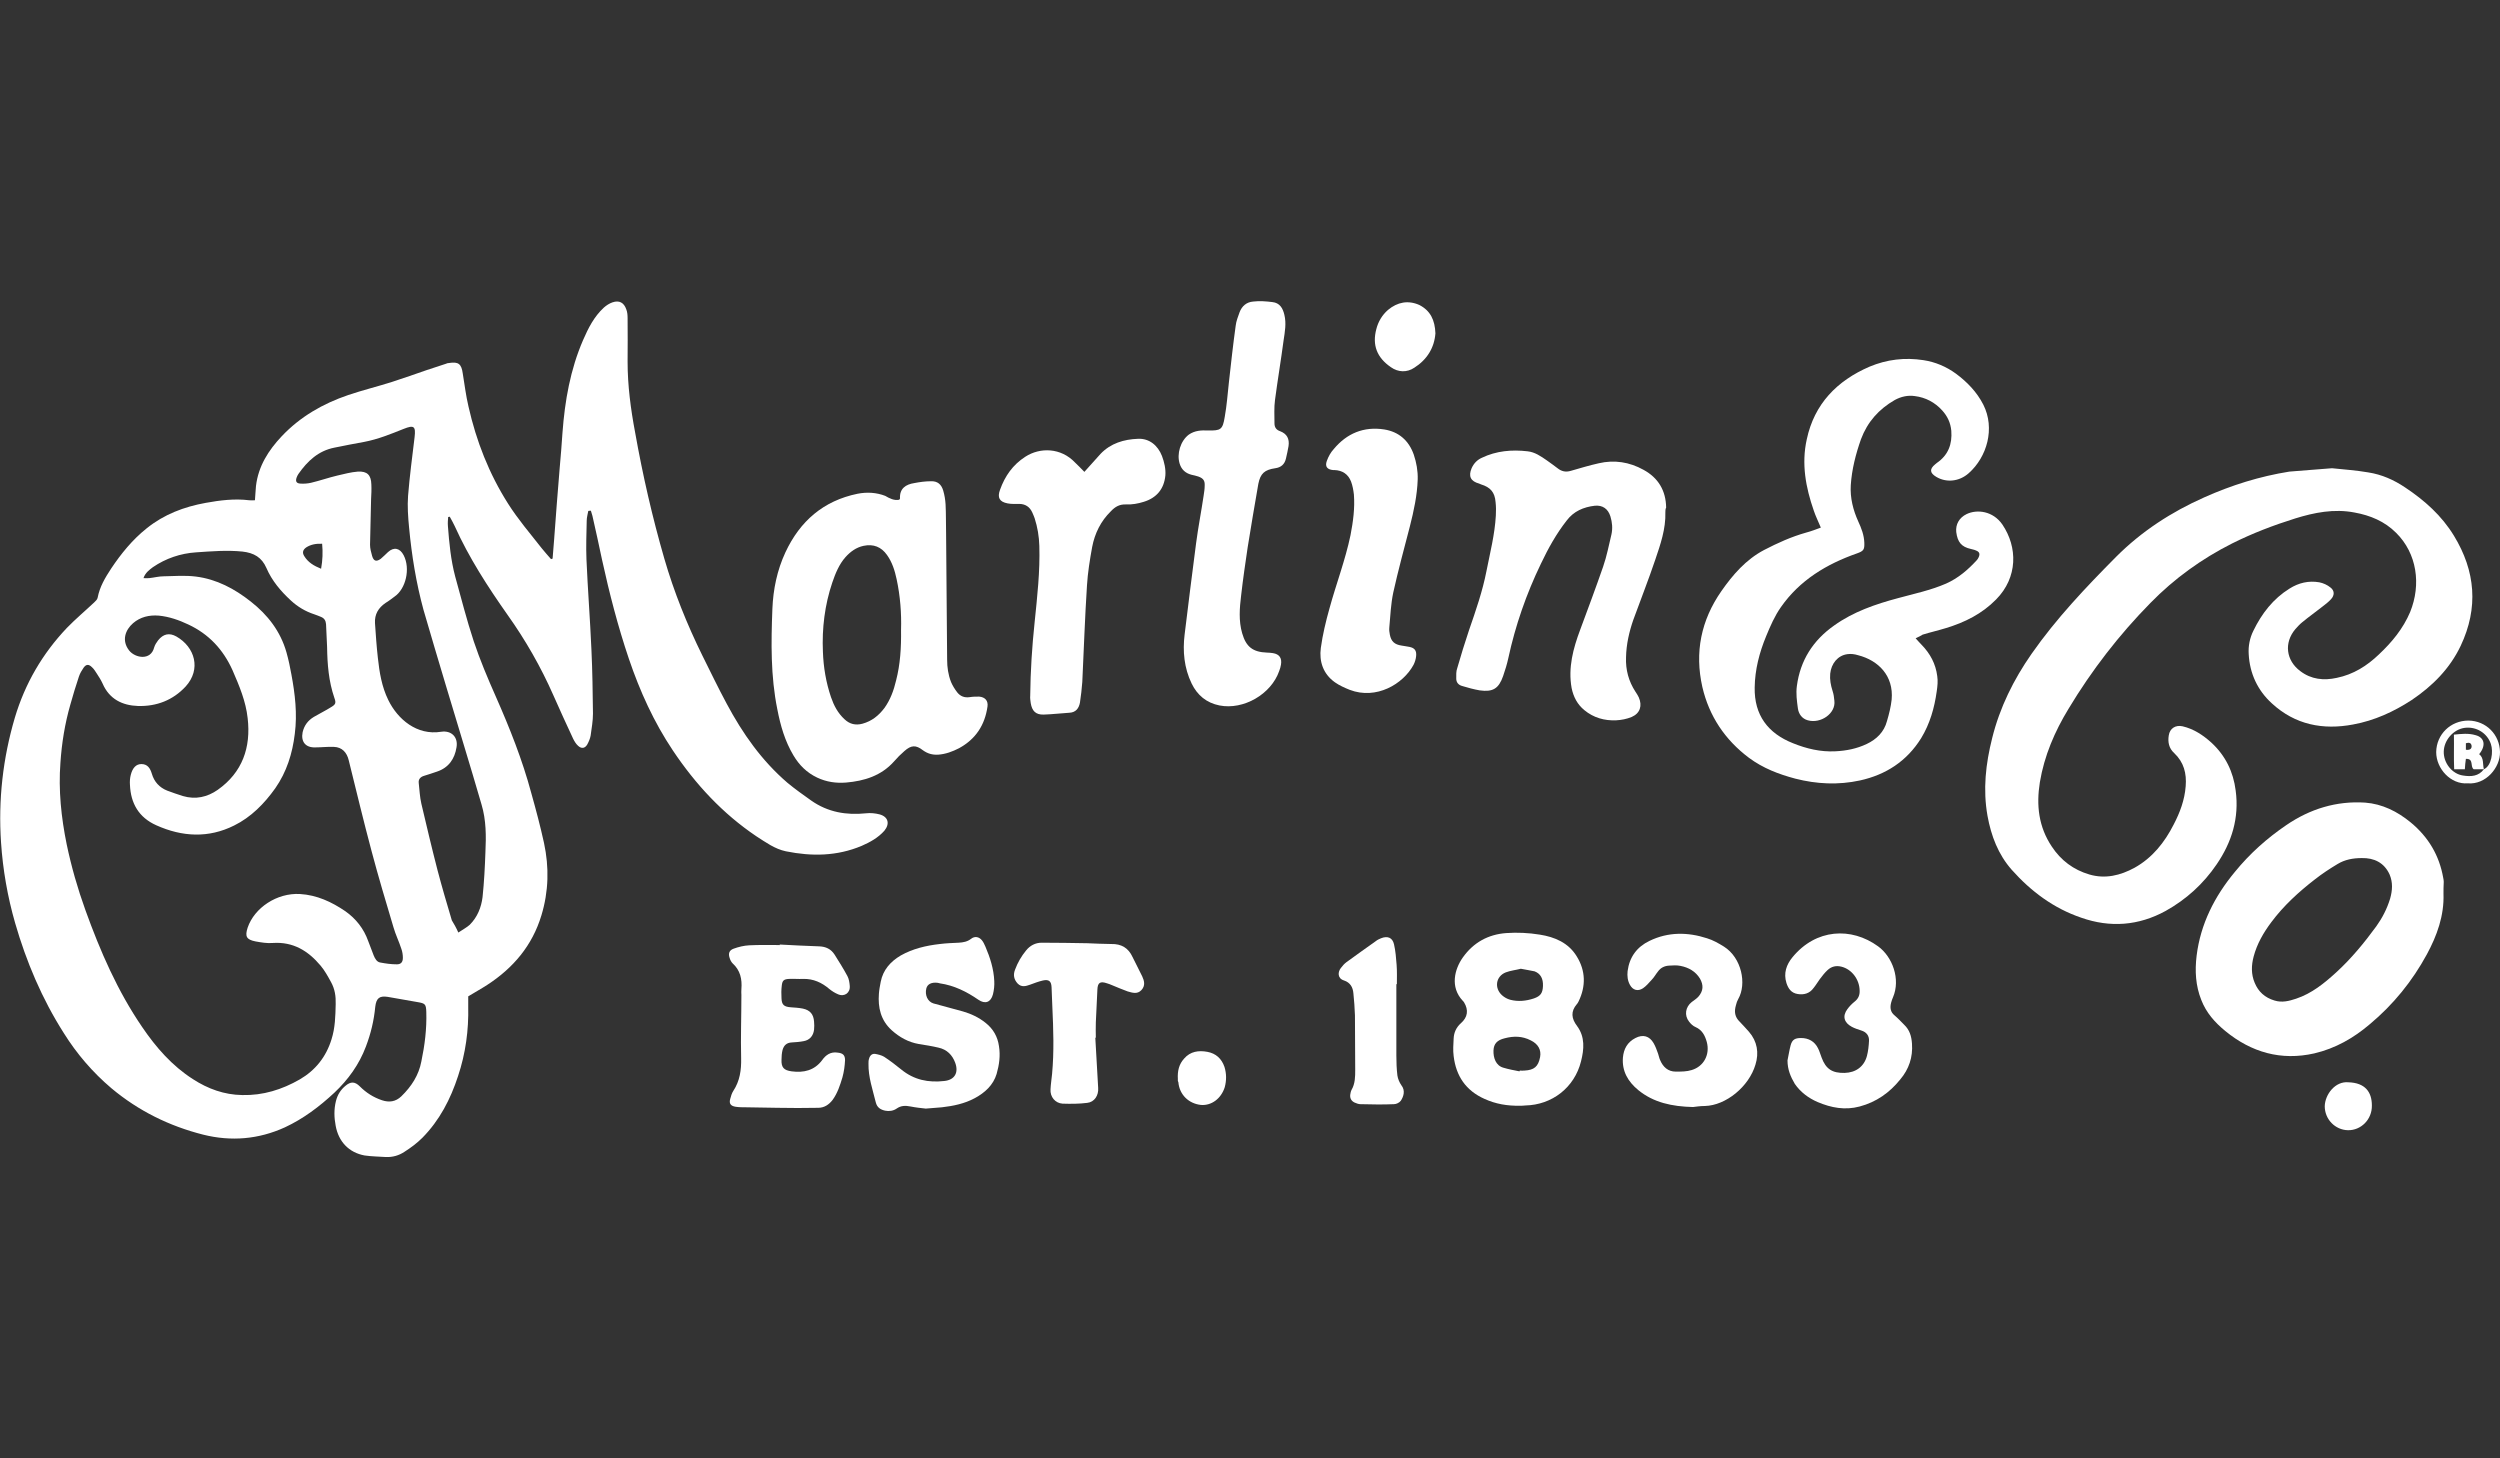 <?xml version="1.0" encoding="utf-8"?>
<!-- Generator: $$$/GeneralStr/196=Adobe Illustrator 27.6.0, SVG Export Plug-In . SVG Version: 6.00 Build 0)  -->
<svg version="1.1" id="Ebene_1" xmlns="http://www.w3.org/2000/svg" xmlns:xlink="http://www.w3.org/1999/xlink" x="0px" y="0px"
	 viewBox="0 0 960 560" style="enable-background:new 0 0 960 560;" xml:space="preserve">
<rect x="0" y="0" width="960" height="560" fill="#333333" stroke="none"/>
<style type="text/css">
	.st0{fill:#FFFFFF;}
</style>
<g>
	<path class="st0" d="M225.9,196.2c-0.2,1.2-0.6,2.5-0.6,3.7c-0.1,5-0.3,10-0.1,14.9c0.5,11.5,1.4,23,1.9,34.5
		c0.4,8.3,0.5,16.5,0.6,24.7c0,2.8-0.5,5.6-0.9,8.5c-0.2,1.1-0.7,2.3-1.3,3.4c-0.9,1.5-2.2,1.7-3.5,0.5c-0.8-0.7-1.4-1.7-1.9-2.7
		c-2.6-5.5-5.1-11.1-7.6-16.7c-4.8-10.9-10.7-21.2-17.6-30.9c-7.6-10.8-14.8-21.9-20.3-34.1c-0.6-1.2-1.2-2.4-1.9-3.6
		c-0.2,0.1-0.4,0.1-0.6,0.1c-0.1,1.1-0.2,2.3-0.1,3.5c0.5,6.5,1.1,13,2.8,19.4c2.3,8.3,4.4,16.6,7.1,24.8c2.4,7.2,5.4,14.3,8.5,21.3
		c5.3,12,10.2,24.3,13.6,37c1.8,6.4,3.5,12.8,4.9,19.2c2,9.3,1.8,18.6-1,27.8c-3.5,11.6-10.8,20.2-20.8,26.7
		c-2.3,1.5-4.7,2.8-7.3,4.4c0,1.1,0,2.5,0,3.9c0.2,9.1-1,18-3.9,26.7c-2.9,8.9-7.1,17-13.7,23.7c-2.1,2.1-4.4,3.8-6.9,5.4
		c-2.1,1.4-4.5,2.1-7.1,2c-2.7-0.2-5.5-0.2-8.2-0.6c-6-1.1-10-5.3-11.1-11.4c-0.6-3.1-0.7-6.3,0.1-9.5c0.6-2.4,1.8-4.3,3.6-5.8
		c2.1-1.8,3.7-1.7,5.6,0.2c2.4,2.4,5.2,4.2,8.5,5.3c2.7,0.9,5.2,0.6,7.4-1.5c3.9-3.8,6.7-8.1,7.7-13.4c1.3-6.2,2.1-12.5,1.9-19
		c-0.1-3-0.4-3.3-3.4-3.8c-3.8-0.7-7.6-1.3-11.4-2c-3.2-0.5-4.4,0.5-4.8,3.8c-0.5,5.3-1.7,10.3-3.6,15.3
		c-2.6,6.9-6.8,12.7-12.1,17.7c-5.7,5.3-11.9,10-19,13.3c-10.1,4.6-20.6,5.5-31.4,2.8c-13-3.3-24.8-9.1-35.2-17.8
		c-7.2-6.1-13.3-13.2-18.3-21.2c-8.4-13.2-14.4-27.4-18.7-42.3c-2.9-10.1-4.7-20.4-5.4-30.9c-1.1-16.3,0.7-32.3,5.3-47.9
		c3.9-13.1,10.6-24.6,20-34.5c3.3-3.4,7-6.5,10.5-9.8c0.5-0.5,1.2-1.1,1.3-1.8c0.8-4.2,2.9-7.7,5.2-11.2c3.8-5.7,8.2-11.1,13.6-15.4
		c6.7-5.4,14.4-8.3,22.7-9.8c5.5-1,11.1-1.7,16.7-1c0.7,0.1,1.3,0,2.2,0c0.2-2,0.2-3.8,0.4-5.5c0.9-7.6,4.8-13.7,9.9-19.1
		c7.1-7.5,15.8-12.5,25.5-15.8c5.6-1.9,11.4-3.3,17-5.1c4.4-1.4,8.8-3,13.2-4.5c2.4-0.8,4.9-1.6,7.3-2.4c0.4-0.2,0.8-0.3,1.2-0.3
		c3.7-0.6,4.8,0.4,5.3,4c0.7,4.2,1.2,8.5,2.2,12.7c3,13.3,7.9,25.8,15.2,37.3c3.8,6,8.5,11.5,12.9,17.1c1.1,1.4,2.4,2.8,3.6,4.2
		c0.2-0.1,0.4-0.1,0.6-0.2c0.2-2.5,0.4-5,0.6-7.5c0.7-9,1.3-18,2.1-27c0.4-4.6,0.8-9.2,1.1-13.9c0.9-12.2,3-24.2,7.9-35.5
		c2-4.6,4.2-9,8-12.5c0.9-0.8,2.1-1.6,3.3-2c2.6-0.9,4.4,0.1,5.3,2.7c0.4,1,0.5,2.2,0.5,3.3c0.1,5.6,0,11.2,0,16.8
		c0,9.1,1.2,18.2,2.9,27.2c2.9,16.3,6.6,32.5,11.2,48.4c3.7,12.8,8.7,25.2,14.6,37.2c3.1,6.2,6.1,12.5,9.4,18.6
		c6.1,11.4,13.4,21.8,23.3,30.3c2.9,2.4,6,4.6,9.1,6.8c6.4,4.5,13.5,5.7,21.1,4.9c1.7-0.2,3.5,0,5.1,0.4c3.4,0.9,4.1,3.6,1.9,6.3
		c-2.4,2.7-5.5,4.4-8.7,5.8c-9.5,4-19.2,4.1-29.1,2.1c-4.3-0.9-7.8-3.5-11.4-5.8c-12.9-8.7-23.3-19.9-32-32.9
		c-7.3-10.9-12.7-22.8-16.9-35.2c-4.2-12.4-7.5-25.2-10.3-38c-1.2-5.6-2.4-11.3-3.7-16.9c-0.2-0.7-0.4-1.3-0.6-2
		C226.3,196.1,226.1,196.2,225.9,196.2z M55.1,222c0.8,0,1.5,0.1,2.2,0c1.9-0.2,3.7-0.7,5.6-0.7c4.1-0.1,8.3-0.4,12.3,0.1
		c8,1,14.9,4.7,21.1,9.6c6.5,5.1,11.4,11.4,13.7,19.5c0.8,2.8,1.4,5.7,1.9,8.5c1.4,7.5,2.3,15.1,1.3,22.8
		c-0.9,7.5-3.1,14.6-7.5,20.9c-4.2,5.9-9.3,11.1-15.8,14.3c-9.8,4.9-19.9,4.4-29.9-0.1c-6.7-3-9.8-8.4-10.1-15.5
		c-0.1-1.3,0-2.6,0.3-3.8c0.7-2.8,2.1-4.2,4.1-4.2c2.4,0,3.4,1.7,4,3.7c0.9,3.1,2.9,5.3,5.9,6.5c2,0.8,4,1.4,6.1,2.1
		c4.8,1.4,9.3,0.4,13.3-2.4c9.5-6.7,12.8-16.3,11.5-27.5c-0.7-6.5-3.2-12.4-5.8-18.4c-3.6-8-9.1-13.9-17-17.6
		c-3.6-1.7-7.3-3-11.3-3.4c-3.7-0.3-7.1,0.5-9.9,2.9c-3,2.6-4.5,6.7-1.5,10.5c2.3,2.9,8.3,4,9.6-1.2c0.3-1,0.9-1.9,1.5-2.7
		c2-2.5,4.3-3,7-1.5c7.2,4.1,9.6,12.6,3.6,19.2c-4.9,5.3-11.2,7.7-18.3,7.5c-6-0.2-11-2.6-13.6-8.6c-0.6-1.3-1.4-2.6-2.2-3.8
		c-0.6-0.9-1.1-1.8-1.9-2.5c-1.2-1.2-2.2-1.2-3.2,0.2c-0.7,1-1.4,2.2-1.8,3.4c-1.2,3.6-2.3,7.2-3.3,10.8c-2.1,7.3-3.3,14.8-3.8,22.3
		c-0.8,10.5,0.3,21,2.4,31.3c1.8,8.6,4.2,17,7.2,25.3c5.7,15.8,12.3,31,21.8,44.9c5.3,7.8,11.5,14.9,19.5,20c5.7,3.7,12,6,18.9,6.1
		c8,0.2,15.3-2.1,22.1-6c6-3.5,10.1-8.6,12.2-15.4c1.4-4.4,1.5-8.9,1.6-13.5c0.1-3-0.3-5.8-1.8-8.5c-1.2-2.2-2.4-4.4-4-6.3
		c-4.8-5.7-10.5-9.2-18.3-8.7c-2.2,0.2-4.5-0.2-6.7-0.6c-3.5-0.7-4.1-1.9-3-5.3c2.6-7.6,11.2-13.4,20.1-12.9
		c6.5,0.4,12.1,3,17.4,6.6c4.1,2.9,7.1,6.7,8.8,11.5c0.7,1.9,1.4,3.7,2.1,5.5c0.5,1.2,1.2,2.5,2.5,2.7c2.1,0.4,4.2,0.7,6.4,0.7
		c1.6,0,2.3-0.9,2.3-2.5c0-1.2-0.2-2.4-0.6-3.5c-0.9-2.8-2.2-5.4-3-8.2c-2.9-9.7-5.8-19.4-8.4-29.2c-3.1-11.6-5.9-23.3-8.8-35
		c-0.7-2.9-2.5-5-5.7-5.1c-2.4-0.1-4.8,0.2-7.2,0.2c-3.7,0.1-5.5-2.2-4.8-5.8c0.6-2.6,2-4.5,4.3-5.9c2.2-1.3,4.5-2.4,6.7-3.8
		c1.7-1,1.9-1.6,1.2-3.5c-2.2-6.4-2.7-12.9-2.8-19.6c-0.1-2.9-0.3-5.8-0.4-8.7c-0.1-1.4-0.7-2.3-1.9-2.8c-0.9-0.4-1.8-0.7-2.6-1
		c-3.4-1.1-6.4-2.9-9-5.3c-3.9-3.6-7.3-7.6-9.4-12.5c-1.8-4.1-4.8-5.8-9.2-6.3c-5.9-0.6-11.9-0.1-17.8,0.3c-6,0.4-11.6,2.3-16.6,5.7
		C57.4,218.8,55.8,219.9,55.1,222z M176,358.1c1.8-1.2,3.3-2,4.4-3c2.9-2.9,4.4-6.6,4.9-10.6c0.6-5.7,0.9-11.5,1.1-17.2
		c0.3-6.2,0.3-12.4-1.5-18.4c-4.4-15.2-9.1-30.3-13.6-45.4c-2.9-9.8-5.9-19.6-8.7-29.4c-2.8-10.3-4.5-20.8-5.5-31.4
		c-0.4-4.1-0.7-8.3-0.4-12.3c0.6-7.5,1.6-15,2.5-22.5c0.5-4.2-0.2-4.8-4.2-3.2c-5,2-9.9,4-15.2,5c-3.8,0.7-7.6,1.4-11.4,2.2
		c-6.1,1.2-10.3,5.1-13.8,10.1c-0.3,0.4-0.5,0.9-0.7,1.4c-0.5,1.4-0.1,2.2,1.4,2.3c1.3,0.1,2.8,0,4.1-0.3c3.4-0.8,6.8-2,10.2-2.8
		c2.6-0.6,5.2-1.3,7.8-1.5c3.6-0.2,5.1,1.3,5.2,4.9c0.1,1.9,0,3.8-0.1,5.7c-0.1,5.8-0.3,11.7-0.4,17.5c0,1.4,0.4,2.9,0.8,4.3
		c0.6,2,1.6,2.3,3.3,1.1c1-0.8,1.9-1.8,2.8-2.6c2.3-2.1,4.6-1.5,6,1.2c2.7,5.2,0.8,13-3.5,15.9c-1.1,0.8-2.2,1.7-3.4,2.4
		c-2.8,1.9-4.3,4.4-4.1,7.8c0.3,4.4,0.6,8.9,1.1,13.3c0.6,5.6,1.5,11.1,4,16.2c3.6,7.4,11,13.7,20.3,12.2c4-0.6,6.6,2.1,5.9,6
		c-0.7,4.4-3,7.8-7.5,9.3c-1.7,0.6-3.3,1.1-4.9,1.6c-1.4,0.4-2.3,1.3-2.1,2.8c0.3,2.6,0.4,5.3,1,7.9c2,8.5,4,17,6.2,25.5
		c1.7,6.5,3.6,12.9,5.5,19.3C174.3,354.7,175.1,356.1,176,358.1z M123.3,218.4c0.6-3.3,0.7-6.4,0.4-9.6c-2.4-0.1-4.4,0.3-6.1,1.4
		c-1.3,0.9-1.6,2-0.8,3.3C118.3,216,120.6,217.3,123.3,218.4z"/>
	<path class="st0" d="M895.5,179.8c4.7,0.5,9.3,0.8,13.9,1.6c5.2,0.8,9.9,2.9,14.2,5.8c7.5,5,14,10.8,18.7,18.5
		c8.3,13.6,9.5,27.7,2.6,42.3c-4.2,8.8-10.8,15.4-18.8,20.8c-6.9,4.5-14.3,7.9-22.5,9.4c-11.6,2.2-22.3,0.1-31.2-8.1
		c-5.5-5-8.5-11.5-8.9-18.9c-0.2-3.1,0.4-6.2,1.8-9c3.2-6.6,7.6-12.3,13.9-16.2c3.5-2.2,7.3-3.1,11.4-2.4c1.5,0.3,3.1,1,4.3,2
		c1.6,1.2,1.6,3,0.2,4.5c-1,1.1-2.3,2.1-3.5,3c-2.5,2-5.1,3.8-7.5,5.8c-1,0.8-1.9,1.8-2.7,2.7c-4.4,5.2-3.6,12,1.9,16.1
		c4.2,3.2,9,3.7,14,2.6c6.4-1.3,11.6-4.6,16.2-9c5-4.7,9.3-9.9,12-16.3c4.3-10.6,2.6-22.5-5.4-30.4c-4.4-4.4-9.9-6.7-16-7.8
		c-7.8-1.5-15.4,0-22.8,2.3c-8.3,2.6-16.4,5.7-24.2,9.6c-11.7,5.9-22.2,13.5-31.3,22.8c-12.1,12.3-22.6,25.9-31.5,40.7
		c-5.3,8.7-9.3,18-11,28.2c-1.4,8.8-0.5,17.1,4.6,24.7c3.5,5.3,8.3,8.9,14.4,10.7c6.1,1.8,11.9,0.4,17.4-2.6
		c6.8-3.8,11.5-9.7,15-16.6c2.4-4.6,4.2-9.4,4.6-14.7c0.4-4.9-0.7-9.2-4.4-12.7c-2.1-1.9-2.5-4.3-2.1-6.8c0.4-2.7,2.6-4.1,5.3-3.5
		c4.3,1,7.9,3.4,11.1,6.3c5.4,5,8.4,11.2,9.3,18.4c1.4,10.5-1.5,19.8-7.3,28.3c-5.1,7.5-11.7,13.5-19.6,17.9
		c-10.4,5.7-21.3,6.5-32.4,2.6c-10.6-3.6-19.3-10.1-26.7-18.4c-5.2-5.9-7.9-13-9.3-20.7c-1.8-10.1-0.7-20,1.8-29.9
		c2.9-11.7,8.2-22.4,15.1-32.3c9.5-13.6,20.9-25.6,32.5-37.3c9.8-9.8,21.2-17.2,33.8-22.8c10.5-4.7,21.4-8.1,32.7-9.9
		C884.5,180.6,890,180.3,895.5,179.8z"/>
	<path class="st0" d="M735.6,245.1c0.9,1,1.6,1.8,2.3,2.5c3.3,3.4,5.4,7.3,6,12c0.3,1.9,0.1,3.9-0.2,5.9c-0.9,6.4-2.6,12.4-6,18
		c-5.5,8.8-13.5,14-23.5,16.2c-8.3,1.8-16.6,1.4-24.8-0.7c-6.4-1.7-12.4-4-17.8-8c-9.2-6.9-15.3-16-17.9-27.2
		c-3-13.3-0.5-25.6,7.3-36.8c4.4-6.3,9.4-12.1,16.4-15.8c5.2-2.7,10.5-5.1,16.2-6.7c1.9-0.5,3.7-1.2,5.6-1.9c-1-2.4-2-4.4-2.7-6.5
		c-3.1-8.9-4.8-18-2.7-27.4c2.9-13.6,11.6-22.5,24.1-27.9c6.7-2.8,13.6-3.6,20.7-2.5c4.6,0.7,8.8,2.5,12.5,5.2
		c4.3,3.2,8,7,10.5,11.9c4.6,9.1,1.4,20.1-5.6,26.3c-3.7,3.3-8.7,3.7-12.5,1.4c-2.5-1.5-2.6-3-0.4-4.8c0.2-0.2,0.4-0.3,0.6-0.5
		c4.4-3,6-7.2,5.6-12.4c-0.3-3.1-1.5-5.6-3.5-7.8c-2.8-3.1-6.4-5-10.5-5.5c-2.7-0.4-5.3,0.2-7.7,1.5c-6.1,3.5-10.5,8.4-13,15.1
		c-2,5.7-3.5,11.5-3.9,17.6c-0.3,4.9,0.9,9.6,2.9,14c1.2,2.6,2.2,5.2,2.3,8.1c0.1,2.7-0.3,3.2-2.8,4.1c-11.7,4.1-22,10.3-29.2,20.6
		c-2.4,3.4-4.1,7.3-5.7,11.2c-2.6,6.3-4.3,12.8-4.4,19.7c-0.2,10.6,5.1,17.6,14.7,21.4c5.2,2.1,10.6,3.4,16.3,3.1
		c4.2-0.2,8.2-1,12-2.8c3.8-1.8,6.7-4.6,7.8-8.8c0.8-2.7,1.5-5.5,1.8-8.3c0.8-9.1-5.1-15-12.9-17c-1.3-0.4-2.7-0.6-4.1-0.4
		c-3.7,0.5-6.2,3.6-6.6,7.5c-0.2,2.3,0.2,4.4,0.9,6.6c0.4,1.2,0.6,2.5,0.7,3.8c0.6,4.9-5.3,8.9-10.2,7.5c-2.2-0.6-3.5-2.4-3.8-4.5
		c-0.4-2.9-0.8-5.8-0.4-8.7c1.3-9.8,6.2-17.5,14.3-23.2c7.4-5.3,15.9-8.2,24.5-10.5c6.2-1.7,12.5-3,18.5-5.6c4.7-2.1,8.4-5.3,11.8-9
		c0.3-0.3,0.5-0.7,0.7-1.1c0.6-1.3,0.3-2.1-1-2.6c-0.6-0.3-1.3-0.4-2-0.6c-3.6-0.8-5.1-2.6-5.6-6.5c-0.3-2.9,1.1-5.5,4-6.9
		c4-1.9,10.1-1.2,13.7,4c5.9,8.7,6,20.3-2.4,28.8c-5.4,5.5-12,8.8-19.3,11c-2.9,0.9-6,1.6-8.9,2.5
		C737.6,244.1,736.8,244.6,735.6,245.1z"/>
	<path class="st0" d="M345.3,191.9c0.3-0.4,0.3-0.4,0.3-0.5c-0.2-3.8,2.2-5.4,5.5-5.9c2.1-0.4,4.2-0.7,6.4-0.7
		c2.5-0.1,4,1.2,4.7,3.6c0.5,1.7,0.8,3.5,0.9,5.3c0.2,3.7,0.1,7.4,0.2,11.1c0.1,16.2,0.3,32.3,0.4,48.5c0,2.9,0.4,5.8,1.5,8.6
		c0.6,1.4,1.4,2.7,2.4,4c1.2,1.5,2.8,2.1,4.8,1.8c1.2-0.2,2.4-0.2,3.6-0.2c2.3,0.2,3.5,1.6,3.2,3.8c-1,7.1-4.5,12.5-10.9,16
		c-2.5,1.3-5.2,2.3-8.1,2.5c-2.2,0.1-4-0.4-5.8-1.7c-2.7-2.1-4.5-2-7.1,0.3c-1.4,1.2-2.8,2.6-4,4c-4.9,5.5-11.4,7.5-18.4,8.1
		c-3.8,0.3-7.5-0.2-11.1-1.9c-4-1.9-6.9-4.8-9.1-8.5c-3.3-5.5-5-11.5-6.2-17.7c-2.6-12.8-2.4-25.7-1.9-38.6c0.3-7.5,1.8-14.8,5-21.7
		c5.6-12,14.6-19.8,27.7-22.5c3.6-0.7,7.2-0.5,10.6,0.8C341.6,191.4,343.4,192.3,345.3,191.9z M346,241.9c0.2-6.4-0.3-13-1.7-19.5
		c-0.7-3.3-1.7-6.5-3.7-9.3c-2.2-3.1-5.2-4.3-9-3.5c-2.8,0.6-5,2.2-6.9,4.3c-2.5,2.8-3.9,6.3-5.1,9.8c-2.9,8.6-4,17.6-3.6,26.6
		c0.2,5.9,1.2,11.8,3.1,17.4c1.1,3.2,2.6,6.1,5.2,8.5c2,1.9,4.3,2.4,6.9,1.7c3.6-1,6.2-3.1,8.4-6c2.3-3.2,3.6-6.8,4.5-10.6
		C345.7,255.1,346.1,248.7,346,241.9z"/>
	<path class="st0" d="M938.3,343.2c0.3,8.4-2.5,16.1-6.4,23.3c-5.6,10.3-12.9,19.3-21.9,26.8c-6.2,5.3-13.2,9.3-21.3,11.2
		c-12.8,2.9-24.2-0.4-34.2-8.6c-4-3.3-7.3-7-9.2-11.9c-2.2-5.5-2.5-11.2-1.8-17c1.5-12.2,6.9-22.8,14.7-32.2
		c5.7-7,12.3-12.9,19.8-18c9.1-6.2,19.2-9.3,30.2-8.6c6.6,0.5,12.4,3.4,17.5,7.6c6.8,5.6,11,12.7,12.5,21.3c0.1,0.5,0.2,1,0.2,1.5
		C938.3,340.3,938.3,341.7,938.3,343.2z M906.9,329.5c-3.4,0-6.5,0.6-9.3,2.3c-3,1.8-5.9,3.7-8.7,5.9c-6.2,4.8-12,10.1-16.7,16.4
		c-3,4-5.5,8.3-6.8,13.2c-0.9,3.4-1,6.8,0.4,10.1c1.4,3.4,3.9,5.7,7.6,6.8c2.9,0.9,5.6,0.2,8.3-0.7c6-2,10.8-5.9,15.4-10.1
		c5.8-5.3,10.8-11.4,15.4-17.7c2.3-3.2,4.1-6.7,5.3-10.6c0.9-3.2,1.1-6.2-0.2-9.3C915.5,331.2,911.6,329.4,906.9,329.5z"/>
	<path class="st0" d="M639.5,196.7c0.2,6.4-1.9,12.4-3.9,18.3c-2.6,7.7-5.6,15.3-8.4,23c-1.6,4.6-2.7,9.4-2.8,14.4
		c-0.2,4.8,1,9.2,3.6,13.2c0.5,0.7,0.9,1.4,1.3,2.2c1.4,3.2,0.5,6.1-2.7,7.5c-1.9,0.8-4,1.2-6,1.3c-4.5,0.2-8.7-1-12.2-3.9
		c-2.7-2.2-4.2-5.1-4.9-8.5c-1.4-7.8,0.6-15.2,3.3-22.4c3-8.1,6-16.1,8.8-24.2c1.4-4,2.2-8.3,3.2-12.4c0.5-2.3,0.3-4.6-0.4-6.9
		c-0.9-2.9-3-4.4-6-4.1c-4.3,0.5-8.1,2.1-10.8,5.7c-4,5.1-7.1,10.7-9.9,16.6c-5.6,11.6-9.8,23.7-12.5,36.2c-0.5,2.3-1.2,4.6-2,6.9
		c-1.7,4.9-4,6.2-9,5.5c-2.3-0.4-4.5-1-6.8-1.7c-1.4-0.4-2.2-1.4-2.2-2.8c0-1.3-0.1-2.8,0.4-4.1c1.4-4.9,2.9-9.7,4.5-14.5
		c2.6-7.5,5.2-15,6.7-22.7c1.4-7.1,3.2-14.1,3.6-21.3c0.1-1.7,0.1-3.5-0.1-5.2c-0.3-3.8-2-5.7-5.6-6.8c-0.3-0.1-0.5-0.2-0.7-0.3
		c-3.3-0.9-4.2-2.8-2.9-5.9c0.8-1.8,2.1-3.2,3.9-4c5.6-2.7,11.6-3.2,17.6-2.5c2.8,0.3,5.1,1.9,7.4,3.5c1.4,1,2.8,2,4.1,3
		c1.5,1.2,3.1,1.6,5.1,1c3.5-1,7.1-2.1,10.7-2.9c6-1.4,11.8-0.5,17.2,2.5c5.7,3.1,8.6,8,8.7,14.5
		C639.5,195.5,639.5,196.1,639.5,196.7z"/>
	<path class="st0" d="M463.8,165.3c5,0.1,5.7-0.3,6.5-5.2c0.8-4.4,1.1-8.8,1.6-13.3c0.8-7.2,1.6-14.5,2.6-21.7
		c0.2-1.8,0.9-3.5,1.5-5.2c0.9-2.4,2.7-3.9,5.2-4.1c2.4-0.3,5-0.1,7.4,0.2c2.8,0.3,4,2.3,4.6,4.9c0.8,3.3,0.2,6.5-0.3,9.8
		c-1,7.6-2.3,15.3-3.3,22.9c-0.4,2.9-0.2,6-0.2,9c0,1.5,0.7,2.5,2.2,3c2.6,1,3.6,2.9,3.2,5.7c-0.3,1.6-0.6,3.2-1,4.8
		c-0.5,2.2-1.9,3.4-4.1,3.7c-4.1,0.6-5.7,2-6.5,6c-1.4,8.1-2.8,16.2-4.1,24.4c-0.9,6.1-1.8,12.2-2.5,18.4c-0.6,4.9-1,9.8,0.4,14.6
		c1.5,5.2,4.1,7.2,9.5,7.4c0.8,0,1.5,0.1,2.3,0.2c2.5,0.4,3.5,1.9,3.1,4.4c-0.1,0.8-0.4,1.7-0.7,2.5c-3.1,8.9-13.7,15-22.9,13.2
		c-5-1-8.5-3.9-10.7-8.4c-2.9-6-3.5-12.4-2.7-18.9c1.4-11.7,2.9-23.3,4.4-35c0.8-6.1,2-12.2,2.9-18.3c0.2-1.3,0.4-2.6,0.4-3.8
		c0.1-1.9-0.5-2.8-2.4-3.5c-0.9-0.3-1.8-0.5-2.7-0.7c-2.3-0.6-3.8-2-4.5-4.2c-1.2-3.8,0.3-8.8,3.5-11.2
		C458.8,165.3,461.3,165.2,463.8,165.3z"/>
	<path class="st0" d="M416.4,181.2c2.2-2.5,4.2-4.7,6.2-6.9c3.9-4.1,9-5.6,14.4-5.8c4.3-0.2,7.6,2.5,9.2,6.6c0.9,2.4,1.5,5,1.3,7.5
		c-0.5,5.2-3.4,8.6-8.3,10.1c-2.2,0.7-4.5,1.1-6.8,1c-2.5-0.1-4.2,0.9-5.8,2.6c-3.9,3.8-6.2,8.5-7.2,13.7c-0.9,4.9-1.7,9.9-2,14.8
		c-0.8,12.3-1.2,24.7-1.8,37.1c-0.2,2.6-0.5,5.3-0.9,7.9c-0.4,2.2-1.6,3.8-4.1,3.9c-3.3,0.2-6.5,0.6-9.8,0.7c-3.1,0.1-4.5-1.4-5-4.4
		c-0.1-0.9-0.3-1.9-0.2-2.8c0.1-9.5,0.7-18.9,1.7-28.3c1-9.8,2.1-19.5,1.8-29.3c-0.1-3.6-0.7-7.2-1.8-10.6c-0.2-0.7-0.6-1.4-0.9-2.2
		c-1-2.2-2.7-3.3-5.1-3.3c-1.4,0-2.9,0.1-4.4-0.2c-3.1-0.6-4-2.2-2.9-5.2c1.9-5.3,4.9-9.6,9.7-12.7c5.7-3.7,13.7-3.5,19.1,2.2
		C414,178.7,415.2,180,416.4,181.2z"/>
	<path class="st0" d="M544.4,184.1c-0.2,6.1-1.5,12.1-3,18c-2.2,8.5-4.5,16.9-6.4,25.5c-0.9,4.3-1.1,8.8-1.5,13.3
		c-0.1,0.9,0,1.9,0.2,2.8c0.5,2.6,1.8,3.8,4.5,4.2c1,0.2,2.1,0.3,3,0.5c2,0.4,2.8,1.4,2.6,3.5c-0.1,1.2-0.5,2.4-1,3.4
		c-4,7.4-14.3,13.5-24.5,9.6c-2-0.8-4-1.7-5.7-2.9c-4.5-3.2-6.1-8-5.4-13.2c0.7-5.1,1.9-10.1,3.3-15.1c2.6-9.5,6.1-18.6,8.1-28.2
		c1-5.2,1.7-10.3,1.3-15.6c-0.2-1.7-0.5-3.4-1.1-5c-1.1-2.8-3.3-4.3-6.4-4.4c-0.2,0-0.4,0-0.5,0c-2.2-0.2-3.2-1.3-2.4-3.5
		c0.6-1.7,1.5-3.3,2.7-4.6c5-6,11.5-8.7,19.3-7.5c5.7,0.9,9.5,4.3,11.4,9.7C543.9,177.6,544.5,180.8,544.4,184.1z"/>
	<path class="st0" d="M583.7,424.6c-5,0.1-9.4-0.7-13.6-2.6c-7.2-3.2-11-8.8-11.9-16.5c-0.3-2.2-0.1-4.5,0-6.7
		c0.1-2.3,1-4.3,2.8-5.9c2.6-2.3,3-5,1.2-8c-0.2-0.2-0.3-0.5-0.5-0.6c-5-5.3-3.1-12.2,0-16.6c4.1-5.8,9.8-8.9,16.7-9.4
		c4.2-0.3,8.6-0.1,12.9,0.6c5.7,0.9,11,3.1,14.2,8.4c3.4,5.5,3.5,11.4,0.7,17.2c-0.2,0.4-0.4,0.8-0.7,1.1c-2.4,2.8-2.1,5.5,0.1,8.4
		c3.1,4.2,2.7,8.9,1.5,13.6c-2.5,10-11.1,16.7-21.4,16.9C585,424.6,584.2,424.6,583.7,424.6z M583.5,411.4c0-0.1,0.1-0.2,0.1-0.3
		c0.6,0,1.2,0.1,1.8,0c3.7-0.2,5.3-1.5,6-5.2c0.5-2.7-0.7-5-3.6-6.4c-3.3-1.7-6.6-1.7-10-0.8c-2.9,0.7-4.2,2.1-4.3,4.7
		c-0.1,2.8,0.9,5.8,3.8,6.6C579.3,410.6,581.4,411,583.5,411.4z M584,372c-1.9,0.5-4,0.7-5.8,1.4c-3.8,1.5-4.5,6-1.4,8.8
		c0.9,0.8,2,1.4,3.1,1.7c3,0.8,6.1,0.5,9.1-0.5c2.6-0.9,3.4-2.1,3.5-4.8c0.1-2.8-0.9-4.7-3.2-5.6C587.6,372.6,585.9,372.4,584,372z"
		/>
	<path class="st0" d="M355.5,425.7c-1.8-0.2-3.8-0.4-5.8-0.8c-2-0.4-3.7-0.4-5.4,0.8c-1.3,0.9-2.9,1.1-4.4,0.8
		c-1.8-0.4-3.1-1.2-3.6-3.2c-1.2-4.9-2.9-9.7-2.8-14.9c0-0.6,0-1.2,0.2-1.8c0.3-1.2,1.1-2.1,2.4-1.9c1.1,0.2,2.4,0.5,3.4,1.1
		c2.3,1.5,4.5,3.2,6.6,4.9c4.9,4,10.4,5.1,16.5,4.4c4-0.4,5.6-3.2,4.2-7c-1.1-3-3.2-5.1-6.4-5.8c-2.5-0.6-5.1-1-7.6-1.4
		c-4-0.7-7.4-2.6-10.4-5.3c-4.2-3.8-5.3-8.7-4.9-14c0.1-1.5,0.4-3,0.7-4.6c0.9-4.6,3.8-7.8,7.7-10.1c4.6-2.6,9.7-3.8,15-4.4
		c2.4-0.3,4.8-0.4,7.2-0.5c1.8-0.1,3.4-0.4,4.8-1.5c1.4-1.1,3-0.8,4.1,0.5c0.6,0.7,1,1.6,1.4,2.5c1.8,4.2,3.2,8.6,3.4,13.2
		c0.1,1.7-0.1,3.5-0.5,5.1c-0.8,3.1-3,3.9-5.6,2.1c-4.5-3.1-9.3-5.5-14.8-6.3c-0.3-0.1-0.5-0.1-0.8-0.2c-2.4-0.3-4,0.5-4.4,2.2
		c-0.6,2.5,0.5,5,2.7,5.7c3.8,1.1,7.6,2,11.4,3.1c3.1,0.9,6.1,2.3,8.7,4.4c2.9,2.3,4.6,5.3,5.1,8.9c0.6,3.7,0.1,7.2-0.9,10.7
		c-1.3,4.3-4.5,7.2-8.4,9.3s-8.2,3-12.6,3.5C359.6,425.4,357.8,425.5,355.5,425.7z"/>
	<path class="st0" d="M299.4,362.7c5.1,0.3,10.1,0.5,15.2,0.7c2.5,0.1,4.5,1,5.9,3.2c1.7,2.7,3.4,5.4,4.9,8.2
		c0.6,1.1,0.8,2.5,0.9,3.7c0.3,2.7-2,4.4-4.5,3.3c-1.2-0.5-2.3-1.2-3.3-2c-2.9-2.5-6.2-4-10.1-3.9c-1.8,0.1-3.6-0.1-5.4,0
		c-2,0.1-2.6,0.6-2.8,2.6c-0.2,1.6-0.2,3.3-0.1,4.9c0.1,2.5,1,3.2,3.6,3.4c1.5,0.1,3.1,0.2,4.6,0.5c2.8,0.6,4.1,2.2,4.3,5
		c0.1,1,0.1,2.1,0,3.1c-0.3,2.4-1.7,4-4,4.4c-1.5,0.3-3,0.4-4.6,0.5c-1.9,0.1-3,1.1-3.5,2.9c-0.3,1.2-0.4,2.5-0.4,3.8
		c-0.1,2.9,0.9,4,3.9,4.4c4.6,0.6,8.7-0.3,11.7-4.3c1.4-2,3.3-3.3,5.9-2.9c2,0.2,2.9,0.9,2.9,2.9c-0.1,2.2-0.4,4.4-1,6.6
		c-0.9,3-1.9,6.1-3.8,8.7c-1.4,1.8-3.2,3-5.5,3c-5.2,0.1-10.5,0.1-15.7,0c-4-0.1-8.1-0.1-12.1-0.2c-1.3,0-2.6,0-3.9-0.2
		c-1.9-0.3-2.6-1.2-2.1-3c0.3-1.1,0.6-2.2,1.2-3.1c2.5-3.8,3.1-8,3-12.5c-0.2-8.1,0.1-16.2,0.1-24.3c0-0.8-0.1-1.5,0-2.3
		c0.3-3.8-0.4-7.2-3.4-9.9c-0.5-0.5-0.9-1.3-1.1-2c-0.6-1.7-0.2-3,1.5-3.6c1.9-0.7,4-1.2,6-1.3c3.9-0.2,7.9-0.1,11.9-0.1
		C299.4,362.9,299.4,362.8,299.4,362.7z"/>
	<path class="st0" d="M650.1,425.1c-8.1-0.2-15.1-1.7-21-6.5c-4-3.3-6.3-7.3-5.9-12.5c0.3-3.3,1.7-5.9,4.8-7.5c2.9-1.5,5.4-0.8,7,2
		c0.7,1.2,1.2,2.6,1.7,4c0.3,0.8,0.4,1.7,0.8,2.5c1.1,2.6,3,4.4,6,4.4c2.1,0,4.2,0,6.1-0.6c4.7-1.4,7.1-6,5.8-10.8
		c-0.7-2.5-1.8-4.6-4.3-5.7c-1-0.4-1.9-1.3-2.5-2.1c-1.9-2.4-1.4-5.6,1-7.5c0.9-0.7,1.9-1.3,2.6-2.1c1.9-2.2,2-4.4,0.6-6.9
		c-1.7-2.8-4.4-4.3-7.5-4.9c-1.4-0.3-2.9-0.2-4.4-0.1c-1.7,0.1-3.2,0.8-4.2,2.2c-0.9,1.1-1.5,2.3-2.5,3.3c-1,1.1-2.1,2.4-3.3,3.2
		c-2,1.3-3.9,0.7-5-1.3c-0.9-1.6-1.1-3.4-0.9-5.3c0.7-5.4,3.6-9.3,8.4-11.6c7.2-3.5,14.7-3.4,22.1-1c2.3,0.7,4.4,1.9,6.5,3.2
		c6.8,4.3,8.8,14.3,5.5,20.1c-0.4,0.7-0.7,1.5-0.9,2.4c-0.7,2.4-0.5,4.5,1.5,6.4c1.2,1.2,2.3,2.5,3.5,3.8c3.2,3.7,3.9,8.1,2.5,12.6
		c-2.5,8.5-11.4,15.7-19.4,15.9C652.8,424.7,651.1,425,650.1,425.1z"/>
	<path class="st0" d="M686.4,407.2c0.4-1.9,0.7-3.9,1.2-5.8c0.6-2.2,1.7-2.8,4-2.8c2.9,0,5.2,1.3,6.5,3.9c0.6,1.1,0.9,2.4,1.4,3.6
		c1.6,4.4,4.1,6,8.8,5.9c4.3-0.1,7.5-2.4,8.6-6.5c0.5-1.9,0.7-3.9,0.8-5.8c0.1-2-1-3.4-3-4c-1.2-0.4-2.5-0.8-3.6-1.4
		c-3-1.6-3.7-4.1-1.7-6.8c0.8-1.1,1.8-2.1,2.8-2.9c1.4-1.1,2-2.5,1.9-4.3c-0.1-4.2-3-8.1-7-9.1c-2-0.5-3.8-0.1-5.3,1.3
		c-1.1,1-2.1,2.3-3,3.5c-0.8,1.1-1.5,2.3-2.4,3.4c-1.5,2.1-3.7,2.7-6.1,2.3c-2.5-0.4-3.6-2.1-4.3-4.2c-1.2-3.8,0-7.1,2.3-9.9
		c9-11,22.6-11.7,32.9-4.2c5.5,4,8.7,12.6,5.7,19.6c-0.3,0.6-0.5,1.3-0.7,2c-0.5,1.9-0.3,3.6,1.3,4.9c1.3,1.1,2.5,2.4,3.7,3.6
		c2.1,2,2.8,4.4,3,7.2c0.4,5.3-1.2,9.9-4.5,13.8c-4.1,5.1-9.2,8.7-15.6,10.4c-5.6,1.5-10.9,0.5-16.1-1.7c-3.5-1.5-6.6-3.8-8.8-7
		C687.6,413.5,686.4,410.7,686.4,407.2z"/>
	<path class="st0" d="M420.6,398.5c0.4,6.5,0.7,12.9,1.1,19.3c0.2,2.8-1.4,5.4-4.2,5.7c-3.1,0.4-6.4,0.4-9.5,0.3
		c-2.8-0.2-4.8-2.6-4.6-5.5c0.1-2,0.4-3.9,0.6-5.9c0.8-8.6,0.5-17.1,0.1-25.8c-0.1-2.5-0.2-5-0.3-7.5c-0.1-2.3-1-3.1-3.3-2.6
		c-1.7,0.4-3.3,1-4.9,1.6c-1.7,0.6-3.3,1.1-4.8-0.4c-1.5-1.6-1.8-3.4-1-5.4c1-2.7,2.4-5.1,4.2-7.3c1.5-1.9,3.6-3,6-3
		c5.8,0,11.7,0.1,17.5,0.2c3.1,0.1,6.2,0.3,9.2,0.3c3.9-0.1,6.6,1.5,8.2,5c1.2,2.5,2.5,4.9,3.7,7.4c0.8,1.7,1.3,3.6-0.3,5.3
		c-1.6,1.7-3.5,1-5.3,0.5c-2-0.7-4-1.6-6-2.4c-0.6-0.3-1.3-0.5-1.9-0.7c-2.6-0.9-3.6-0.3-3.7,2.4c-0.2,4.2-0.4,8.4-0.6,12.6
		c-0.1,2,0,4,0,5.9C420.8,398.4,420.7,398.5,420.6,398.5z"/>
	<path class="st0" d="M536.2,377.9c0,9.1,0,18.2,0,27.4c0,2.6,0.1,5.2,0.4,7.7c0.2,1.3,0.8,2.7,1.5,3.7c1.7,2.1,0.8,4.5-0.2,6
		c-0.5,0.7-1.7,1.3-2.6,1.3c-4.3,0.2-8.6,0.1-12.9,0c-0.7,0-1.5-0.3-2.2-0.6c-1.3-0.6-1.9-1.7-1.7-3.1c0.1-0.6,0.2-1.2,0.5-1.8
		c1.4-2.4,1.4-5.1,1.4-7.7c-0.1-7,0-13.9-0.1-20.9c-0.1-2.8-0.3-5.7-0.6-8.5c-0.2-2.3-1.2-4.1-3.6-4.9c-2.6-0.8-2.4-3.3-1.2-4.8
		c0.6-0.8,1.3-1.6,2.1-2.2c3.7-2.7,7.5-5.4,11.3-8.1c0.6-0.5,1.3-0.8,2-1.1c2.5-1,4.4-0.3,5,2.3c0.6,2.6,0.8,5.3,1,7.9
		c0.2,2.5,0.1,5,0.1,7.5C536.4,377.9,536.3,377.9,536.2,377.9z"/>
	<path class="st0" d="M551.2,128c-0.4,5.5-3.2,10.1-8.1,13.2c-2.8,1.9-6.2,1.8-9-0.2c-5.4-3.7-7.2-8.5-5.6-14.6
		c0.7-2.8,2.2-5.4,4.5-7.4c3.6-3,7.7-3.8,12-1.9C549.3,119.3,551,122.9,551.2,128z"/>
	<path class="st0" d="M452.3,414.4c-0.2-3.3,0.5-5.8,2.4-7.9c2.4-2.8,5.6-3.2,8.9-2.6c3.3,0.6,5.5,2.6,6.6,5.8
		c0.8,2.6,0.8,5.2,0.1,7.8c-1.4,4.4-5.1,7.1-9.1,6.8c-4.8-0.5-8.3-4-8.7-8.7C452.2,415.1,452.3,414.5,452.3,414.4z"/>
	<path class="st0" d="M901.8,415.6c6.4,0.2,9,3.7,9,8.9c0.1,5.4-4.2,9.6-9.2,9.5c-4.9-0.1-8.9-4.2-8.9-9.2
		C892.8,420.3,896.7,415.1,901.8,415.6z"/>
	<path class="st0" d="M947.6,300.8c-6.5,0.5-12.1-5.6-12.1-12c0.1-6.8,5.5-12.1,12.4-12.1c6.8,0.1,12,5.4,12.1,12.1
		C960.1,294.7,954.6,301.4,947.6,300.8z M953.8,295.4c3-1.3,3.7-6.8,2.7-9.7c-1.4-4.2-5.6-6.8-10.1-6.2c-4.3,0.6-7.9,4.7-8,9.1
		c-0.1,4.4,3.2,8.6,7.4,9.2C948.9,298.3,951.8,298.1,953.8,295.4L953.8,295.4z"/>
	<path class="st0" d="M953.8,295.4c-1.3,0-2.7,0-3.9,0c-1.5-1.1,0.2-4.1-3-4c-0.2,1.3-0.3,2.5-0.4,4c-1.3,0-2.5,0-4.1,0
		c-0.2-4.3,0-8.7-0.1-13.3c2.9-0.3,5.6-0.6,8.3,0.2c3.5,0.9,4.1,4,1.4,7.3C953.9,291.1,953.3,293.4,953.8,295.4L953.8,295.4z
		 M946.9,285.4c0,0.9,0,1.7,0,2.5c1.3,0.2,2.3-0.2,2.2-1.5C948.9,285.1,948,285.1,946.9,285.4z"/>
</g>
</svg>
